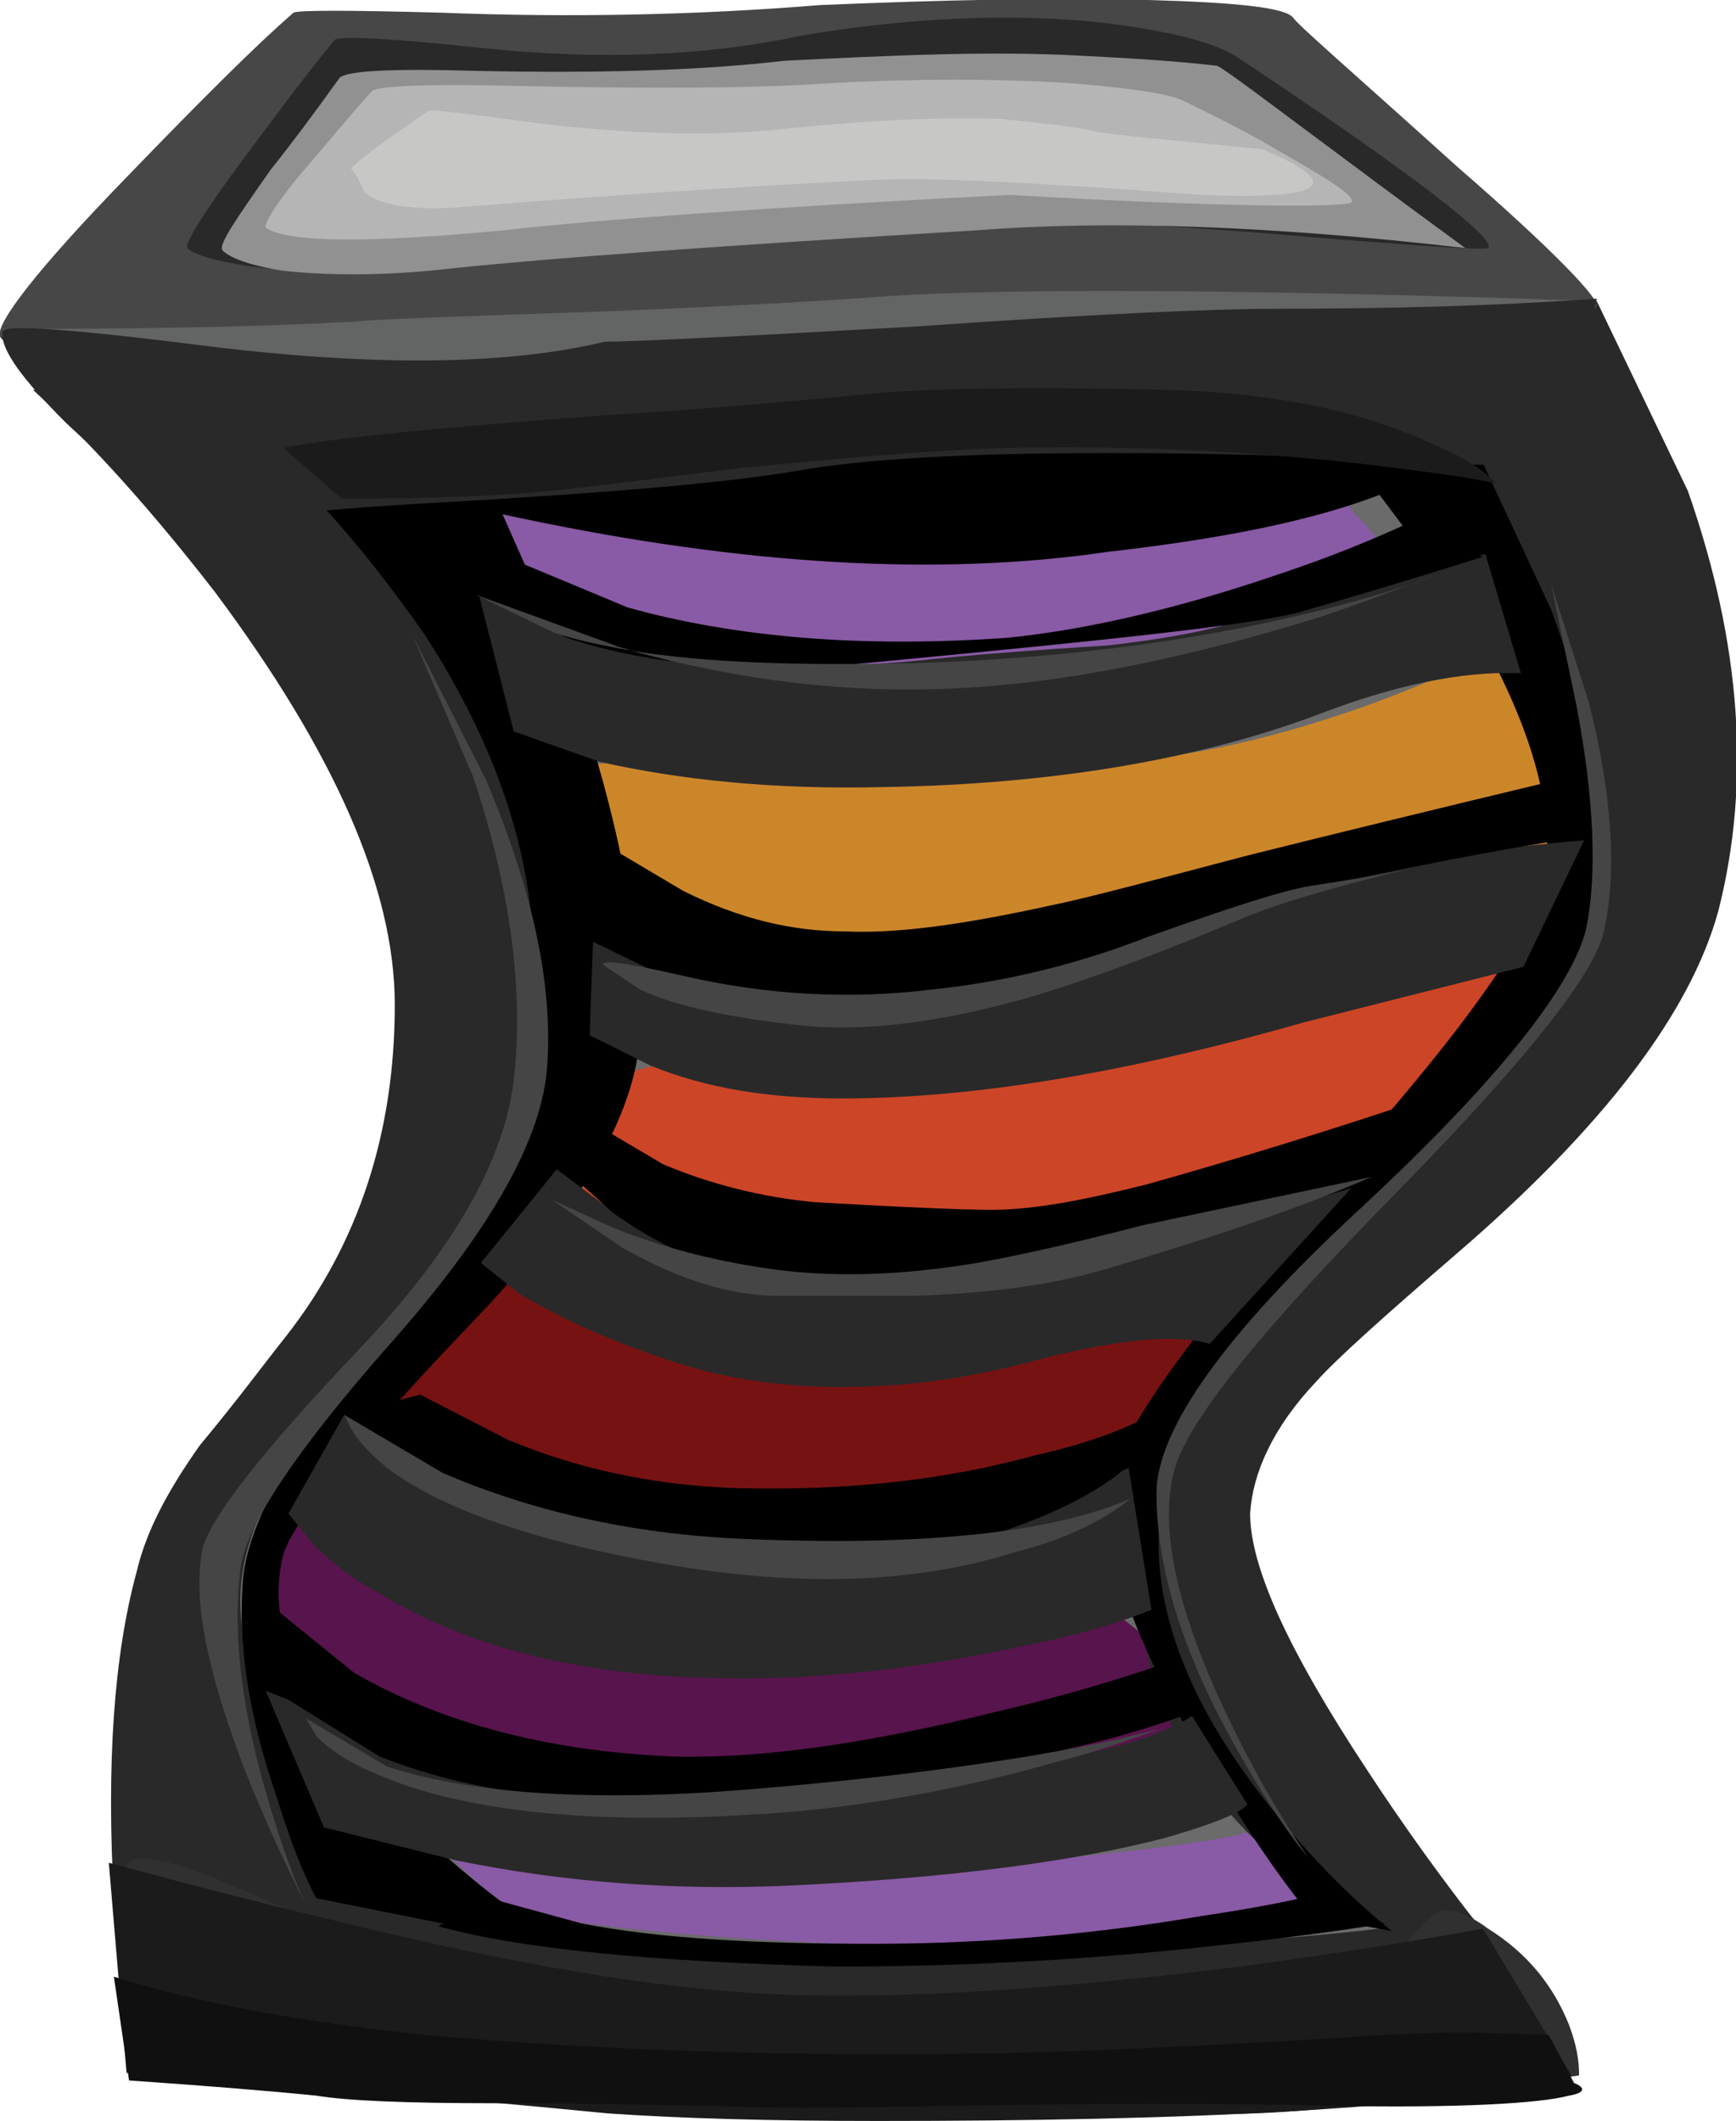 <svg enable-background="new 0 0 68.6 83.8" viewBox="0 0 68.6 83.8" xmlns="http://www.w3.org/2000/svg"><path d="m10.8 79.4-4-9.5 40-7 13 14.7-12.4 2z" fill="#292929"/><path d="m58 16.2 1.4 1.6c1.1 1.3 2 2.8 2.8 4.4 2.6 5 3.3 10.1 2.1 15.4-.6 2.8-1.8 5.1-3.6 7.1-.9 1-2.7 2.4-5.4 4.2-2.3 1.6-4 3.2-5 4.6-1.5 2.1-2.4 4.8-2.7 7.9-.2 2.6 1.4 5.8 4.9 9.5 1.7 1.9 3.4 3.5 5.2 4.8-3.2.7-10 1.2-20.4 1.6-6.5.2-11.8-.1-16-.9l-4.3-1.3c-1.4-1.1-2.8-2.6-4.2-4.4-2.8-3.5-4.2-6.9-4.2-10.2 0-1.8.8-3.6 2.3-5.3.4-.4 2-1.9 5-4.5 4.6-4 6.6-8.5 6.1-13.5-.7-5.6-3.3-10.8-7.7-15.6-2.2-2.4-4.3-4.2-6.4-5.5z" fill="#6b6b6b"/><path d="m16.9 72.5 5.4 1c4.6.6 9.3.8 14.1.4 7.8-.6 12.2-1.2 13.2-1.6l2.4 2.5c-1.1.4-2.6.8-4.5 1.1-3.8.8-7.6 1.1-11.6 1-6.3-.2-11.6-.6-15.9-1.4z" fill="#895aa5"/><path d="m11.3 69.4-1-11.3 6.1 3.9c4.6 2.5 8.2 3.8 10.8 3.8 4.2 0 9.7-.7 16.6-2.3l7 5.6c-.8.3-2.2.7-4.1 1.2-3.9.9-8.7 1.6-14.4 2.1-5.6.5-10.8.1-15.6-1.1z" fill="#58144c"/><path d="m13.5 56.4h-.5l7.1-8 3.5 1.7c2.9 1.2 5.7 1.9 8.5 2.1s7.2-.5 13.1-2c2.9-.7 5.6-1.5 8-2.3l-9.4 11.4c-1.7 1-3.7 1.9-6 2.9-4.5 1.9-8.1 2.8-10.8 2.7s-5.8-1.6-9.2-4.4z" fill="#771213"/><path d="m42.8 39.6c3.2.2 7.6-.4 13.2-1.8 2.8-.7 5.2-1.4 7.4-2.2l-10.6 12.6c-1.6.7-3.7 1.5-6.4 2.3-5.3 1.5-10.5 2.2-15.7 2.2-5.1 0-7.9-1-8.4-3-.1-.6 0-1.3.3-2.1l.6-.9 1.9-4.4 6-1.6c4.6-.9 8.5-1.3 11.7-1.1z" fill="#cc4527"/><path d="m41.6 30.1c3.7.2 8-.6 12.9-2.4 2.4-.9 4.5-1.9 6.2-2.9l.5 9.5c-2.6 1.2-5.7 2.4-9.3 3.6-7.2 2.4-13.1 3.6-17.7 3.7s-7.8-1-9.7-3.2c-.6-.7-1-1.5-1.2-2.3l-.2-1.1-1.5-4.7 6.7-.4c5.1 0 9.6 0 13.3.2z" fill="#cc862a"/><path d="m53 19.7 4.2 4.6c-.5.6-1.6 1.2-3.2 1.8-3.2 1.2-7.5 1.8-12.8 1.8-4.8 0-10.1-.8-15.8-2.3-4.3-1.1-7.3-2.2-9-3.1l-.4-.3-1.4-2.6 5.6-.6c6.2 1.6 11.7 2.4 16.6 2.4 4.9.1 10.3-.5 16.2-1.7z" fill="#895aa5"/><path d="m17.1 16.4c1.3 1.9 2.3 4.5 3.2 7.8 1.7 6.6 1.7 13.4-.2 20.5-.5 3.3-2.6 6.9-6.4 10.6-3.3 3.2-4.6 6.2-4.1 9.2.5 2.6 1.8 5.8 4 9.7 1.1 2 2.2 3.6 3.2 5.1l2.4 2.6h-14c-.3-2-.5-4.3-.7-6.9-.3-5.3 0-9.6.9-12.9.4-1.7 1.3-3.3 2.5-5 1.5-1.8 2.6-3.3 3.4-4.3 2.9-3.7 4.3-8.1 4.3-13.1 0-4.6-2.4-10-7.1-16.3-2.4-3.1-4.8-5.8-7.2-8z" fill="#292929"/><path d="m63.1 11.9 3.6 7.5c2.1 6 2.5 11.5 1.2 16.6-1.1 4-4.5 8.5-10.3 13.5-2.9 2.5-4.8 4.2-5.6 5.1-1.7 1.8-2.5 3.6-2.6 5.2 0 2.1 1.5 5.4 4.6 10.1 1.5 2.3 3.1 4.5 4.6 6.4h-3.8c-1.8-.8-3.5-2-5.2-3.6-3.4-3.3-4.9-7.2-4.5-11.6.4-4.3 3.3-8.8 8.8-13.6 3.1-2.8 5-4.5 5.7-5.3 1.8-1.9 2.8-3.8 3.1-5.6.5-3.6-1-8.5-4.4-14.6l-5.3-8.1z" fill="#292929"/><path d="m58.6 17c-.4.6-1.3 1.2-2.6 1.9-2.8 1.4-6.9 2.3-12.2 2.9-6.8 1-14.5.5-23.1-1.3-4.3-.9-7.9-1.9-10.9-3.1z"/><path d="m10.3 17.6 8-.8 3.5 7.9c2.3 6.1 3.5 11.4 3.5 15.8 0 3.2-2.2 7.1-6.5 11.6-4.7 4.9-7.2 8-7.6 9.3-.8 3.1.9 6.6 5 10.6 2 2 4.1 3.6 6.3 5l-10-2c-.6-1.1-1.1-2.5-1.6-4.1-1.1-3.2-1.5-6-1.3-8.5.2-2.2 1.9-5.3 5.2-9.3 3.4-4.1 5.2-7.5 5.6-10.1 1.6-5.7.4-11.7-3.6-17.9-2.1-3-4.2-5.5-6.5-7.5z"/><path d="m58.6 18.3 2.7 5.8c1.7 4.6 2.2 8.8 1.4 12.6-.5 2.6-3.5 6.5-8.9 11.6-5.1 4.9-7.8 8.9-8 12-.2 3.4 1.2 7.1 4.4 11.1 1.6 2 3.2 3.6 4.8 4.9l-3.2-.6c-1.4-1.7-2.7-3.7-4.1-6-2.7-4.5-4-8-4-10.5.2-2.1 3-6.2 8.6-12.3 5.6-6.2 8.6-10.4 8.8-12.6.3-2.9-.9-6.4-3.4-10.5l-3.9-5.2z"/><path d="m16.3 25.1 2.9 5.7c1.9 4.5 2.7 8.3 2.4 11.6-.3 2.8-2.3 6.3-6.1 10.6s-5.8 7.3-6 9c-.3 2.4 0 5.3 1 8.8.5 1.7 1 3.2 1.6 4.5-.8-1.6-1.6-3.3-2.4-5.3-1.5-3.9-2.1-6.8-1.7-8.8.3-1.2 2.3-3.8 6.2-7.9 3.7-3.9 5.7-7.4 6.1-10.6.4-3.5-.1-7.5-1.6-12z" fill="#454546"/><path d="m5 73.8c.1-.7 1.8-.4 5.1 1.1 4.4 1.9 7.3 3 8.6 3.3 2.5.5 7.3.9 14.4 1.1 7.2.2 12.7.2 16.6-.2 2.8-.2 4.8-1.1 6.1-2.6.5-.6.9-.9 1.1-1 .4-.1 1.1.1 1.9.7 1.6 1 2.6 2.3 3.2 3.8.3.8.4 1.4.4 2-5.8.9-10.1 1.4-12.8 1.5-2.5.1-6.5 0-12.1-.2-6.3-.2-10.6-.5-12.9-.9-4.5-.7-10.7-.9-18.7-.8-.2-.5-.4-1.3-.6-2.2-.5-2-.6-3.8-.3-5.6z" fill="#303030"/><path d="m17.3 76.1 2.4-1 3.3.9c3.1.6 6.9.8 11.5.8s8.9-.4 13-1.1c2-.3 3.6-.6 4.7-.9l2.5 1.2c-1.8.3-4.1.6-6.9.9-5.4.6-10.4.8-14.8.8-7.3-.2-12.5-.7-15.7-1.6z"/><path d="m61.3 23.1 1.5 4.7c.9 3.6 1.1 6.6.6 8.9-.3 1.7-3.1 5.2-8.3 10.5-5.3 5.4-8.2 9-8.7 10.9-.6 2.3.1 5.5 2.1 9.7 1 2.1 2.1 4 3.2 5.6-1-1.2-2-2.8-3-4.6-2-3.6-3-6.9-3-9.8 0-2.5 2.7-6.3 8-11.2 5.5-5.1 8.5-8.9 9-11.2.4-2.1.3-5-.4-8.7z" fill="#454546"/><path d="m45.4 0c3.5.1 5.4.3 5.7.7.2.3 2.4 2.2 6.5 5.9 3.8 3.3 5.6 5.2 5.5 5.5-.2.6-10.6 1.3-31.1 2-20.6.7-31.3.5-32-.8-.2-.5 1.5-2.7 5.1-6.4 2.9-3 5-5.1 6.5-6.4.2-.1 2.1-.1 5.8 0 5.1.2 10.1.1 15-.3 4.8-.2 9.2-.3 13-.2z" fill="#474748"/><path d="m43.6.9c2.4.3 4.2.7 5.2 1.3 7.1 4.7 10.4 7.3 10 7.6-.1.1-3.1-.1-9-.6-6.6-.5-11.4-.7-14.3-.5-4.7.4-10.6 1-17.7 1.8-2.6.3-5.1.3-7.3.1-1.7-.2-2.8-.5-3.1-.8-.1-.2.7-1.5 2.5-3.9.9-1.2 2-2.7 3.3-4.3.1-.2 2.1-.1 5.9.3 4.7.5 8.9.3 12.6-.5 4.2-.7 8.2-.9 11.9-.5z" fill="#292929"/><path d="m42.7 2.2c1.9.1 3.7.2 5.4.4.4.2 2.1 1.5 5.2 3.8 1.6 1.2 3.1 2.3 4.6 3.4-7.8-.9-14.2-1.1-19.3-.7-10 .6-16.9 1.1-20.7 1.5-2.6.3-4.8.3-6.7.1-1.3-.2-2.1-.5-2.4-.8-.2-.2.5-1.2 1.9-3.2.8-1 1.7-2.2 2.7-3.6.2-.3 2-.4 5.4-.3 4.7.1 8.8 0 12.2-.4 4.1-.2 8-.4 11.7-.2z" fill="#919191"/><path d="m42.5 3.3c2.3.2 3.7.4 4.3.7.8.4 2.1 1 3.8 2 2.1 1.2 3 1.8 2.8 2-.4.2-4.9.2-13.5-.3-9.8.5-16.5 1-20 1.4-5.3.5-8.5.5-9.4-.1-.1-.1.4-1 1.7-2.5.7-.8 1.5-1.8 2.5-2.9.2-.2 2.2-.3 5.9-.2 5 .1 9 .1 12-.1 3.5-.2 6.9-.2 9.9 0z" fill="#b5b5b6"/><path d="m43.3 5.2c.4.1 2.6.3 6.6.7 3.3 1.4 2.5 2-2.4 1.8-6.7-.5-10.9-.7-12.8-.6-6.1.3-11.7.7-16.7 1.1-1.8.1-3-.1-3.6-.6-.2-.5-.4-.8-.5-.9-.2 0 .8-.8 3-2.3.1-.1 1.6.1 4.6.5 3.5.4 6.6.5 9.4.2 3-.3 5.9-.5 8.7-.4 1.7.2 3 .3 3.7.5z" fill="#c7c7c6"/><path d="m63.1 11.9c-10.6.7-17.9 1-22 .9-2.5 0-6.8.3-12.7.9-6.2.7-10.1 1.1-11.7 1.3-2.1.2-5.4 0-9.8-.6-4.1-.6-6.4-1-6.8-1.4 5.9 0 10.6-.1 14-.3.9-.1 4.2-.2 9.9-.4 4.8-.2 8.5-.4 11.1-.6 4.5-.3 13.8-.3 28 .2z" fill="#636464"/><path d="m50.4 12.2c4.3 0 8.5-.1 12.7-.4l-1.7 6.5c-1.7.1-4 .1-6.8-.1-3.3-.2-6.8-.3-10.7-.3-5.4 0-9.5.2-12.4.7s-7.8.9-14.9 1.3c-5.2.3-8 .7-8.3 1.3-2-1.3-3.9-2.8-5.7-4.5-1.7-1.7-2.6-2.9-2.5-3.6 0-.3 2.8-.1 8.3.6 6.6.8 11.8.7 15.5-.2 1.1 0 5.2-.2 12.3-.6 7.1-.5 11.8-.7 14.2-.7z" fill="#292929"/><path d="m51.9 28.3c-4.6 1.7-10.3 2.7-17.1 2.8-4.3.1-8-.3-11.1-1l-3.4-1.2-1.4-5.5 4 1.8c3.7 1.1 8.1 1.4 13.4.9 1.8-.2 4.3-.4 7.5-.6 2.6-.3 4.6-.7 6.2-1.3 3.4-1.2 6.3-1.9 8.7-2.3l1.4 4.7c-2.4-.1-5.1.5-8.2 1.7z" fill="#292929"/><path d="m51.5 40.4c-7 2-13.1 3-18.2 3-2.9 0-5.4-.4-7.6-1.3l-2.4-1.2.2-5.5 3.7 2.7c3.2 1.5 6.6 1.8 10.4.9 2.8-.7 6.1-1.7 9.8-2.9 2.8-.9 5-1.5 6.8-1.8 3.3-.6 6.1-.9 8.4-1.1l-2.4 5z" fill="#292929"/><path d="m54.8 45.4-7 7.7c-.3-.1-.9-.2-1.6-.2-1.4 0-3.1.3-5.1.8-2.5.7-5.1 1.1-7.8 1.1s-5-.4-7-1.1c-2.4-.8-4.3-1.7-5.8-2.6l-1.5-1.2 3-3.7 2.4 1.8c2 1.2 4 1.9 6.2 2.1 2.4.2 4.9.1 7.7-.3 1.7-.2 3.9-.6 6.6-1.1 4.4-.7 7.6-1.9 9.9-3.3z" fill="#292929"/><path d="m13.6 55.9 3.9 2.8c3.6 1.8 7.8 2.7 12.7 2.5 3.8-.2 6.6-.5 8.5-1 .8-.2 2.7-.9 5.9-2.2l.9 5.6c-1.2.5-2.9 1-4.9 1.4-4.1.9-8.2 1.4-12.3 1.3-5.6-.1-10-1.3-13.4-3.4-1.1-.6-2-1.3-2.7-2.1l-.8-1z" fill="#292929"/><path d="m10.5 66.8c.2.1 2.1.8 5.6 2.2 4.4 1.3 9.3 1.9 14.6 1.7s9.6-.7 13-1.6c1.7-.4 2.8-.9 3.4-1.3l2.2 3.5c-.4.4-1.5.8-3.2 1.3-3.4.9-8.4 1.6-14.9 1.9-4.4.2-8.8-.1-13.2-1l-5.2-1.3z" fill="#292929"/><path d="m50.5 22.7c2.1-.7 3.8-1.4 5.3-2.1l2.8 1.4c-3.5 1.1-5.9 1.8-7.3 2.2-1.9.5-7.6 1.1-17.1 2-4.6.4-8.5.1-11.8-1l-3.6-1.7 1.2-1.5 4.8 2c4.3 1.2 9.3 1.6 15 1.2 3-.3 6.6-1.1 10.7-2.5z"/><path d="m41.4 35.8c1.5-.3 4.1-1 7.9-2 3.2-.8 7.3-1.8 12.3-3l .7 2.3c-3.3.5-6.8 1.2-10.5 2-1.1.2-3.7 1.1-8 2.5-3.3 1.1-6.3 1.8-8.9 2.1-2.8.3-5.7-.1-8.6-1.1l-3.5-1.7 1.5-3.3 2.7 1.6c2.2 1.1 4.3 1.6 6.4 1.6 2.1.1 4.8-.3 8-1z"/><path d="m57.2 43.1-3 3.6c-2.3.7-5 1.5-8 2.4-2.6.7-5.3 1.2-8.1 1.5-3.3.4-6.1.3-8.3-.2-2-.4-3.8-1.2-5.6-2.5l-2-1.8 1.8-1.4 2.2 1.3c1.9.8 3.9 1.3 6 1.5 3.5.2 5.8.3 7 .3 1.7 0 3.7-.4 6.1-1 3.2-.9 7.2-2.1 11.9-3.7z"/><path d="m29.2 58.8c4.2.1 8.1-.3 11.7-1.3 1.8-.4 3.2-.9 4.2-1.4l.3 2-.8-.2c-1 .9-2.5 1.7-4.4 2.4-3.9 1.4-8.1 1.7-12.7.9s-8.3-2-11.1-3.4l-2.8-1.9 3-.8 3.5 1.8c2.9 1.2 5.9 1.8 9.1 1.9z"/><path d="m11.3 67.1-1-4 3.7 3c3.5 2 7.7 3.1 12.6 3.3 3.4.1 7.7-.5 12.9-1.8 2.6-.6 4.9-1.3 6.9-2l .6 2.1c-1.1.4-2.6.9-4.8 1.4-4.2 1-8.9 1.7-14.1 2s-9.6-.3-13.1-1.7z"/><path d="m40.7 39.4c-3.5 1-6.6 1.4-9.2 1.1s-4.7-.7-6.2-1.4l-1.5-1c .1-.2 1.2 0 3.4.5 3.1.7 6.3.9 9.6.5 2.9-.3 5.8-1 8.6-2.1 3.1-1.1 5.2-1.8 6.4-2 1.3-.2 2.6-.4 4-.7-2.5.6-4.7 1.2-6.5 1.9-4 1.7-6.9 2.7-8.6 3.2z" fill="#454546"/><path d="m54.2 46.5c-3 1.3-6.6 2.5-10.7 3.7-2.1.6-4.5.9-7.4 1-2.8 0-4.6 0-5.3 0-1.9 0-3.9-.6-6.2-1.9l-2.8-1.9 2.4 1.1c2 .8 4 1.3 6 1.6 2.6.4 5.4.3 8.4-.2 1.7-.3 3.9-.8 6.6-1.5z" fill="#454546"/><path d="m13.6 55.9 3.9 2.3c3.5 1.5 7.4 2.4 11.8 2.6 7 .3 12.2-.2 15.4-1.6-1 .8-2.5 1.6-4.5 2.1-4.1 1.3-8.7 1.4-13.9.5s-8.9-2.2-11-3.8c-.6-.5-1.1-1-1.4-1.5z" fill="#454546"/><path d="m12.1 67.9 3.2 1.9c3.4 1.1 8.2 1.4 14.3.9s10.9-1.2 14.2-1.9c.9-.2 1.6-.4 2.1-.5-1.2.4-2.5.9-4.1 1.3-4.2 1.2-8.3 1.9-12.2 2.1-6.6.4-11.5-.2-14.7-1.6-1-.4-1.8-.9-2.4-1.5z" fill="#454546"/><path d="m30.8 78.8c4.8.2 10.9-.2 18.2-1.1 3.7-.5 6.9-1 9.6-1.5l3.5 5.8c-1 .6-4.6 1-10.8 1.4-5.1.3-10.6.4-16.6.4-4.3 0-7.8-.1-10.7-.3-3-.3-5.5-.5-7.3-.7-3.7-.3-7.6-.6-11.7-.9l-.7-8.3c2.6.7 5.6 1.5 9 2.3 6.9 1.7 12.7 2.7 17.5 2.9z" fill="#1b1b1b"/><path d="m40.5 81.1c3.7-.1 7.4-.3 11.1-.5 2.8-.2 4.9-.3 6.3-.3l3.3.1 1 1.9c.5.2.4.4-.2.5-1.1.3-4.3.5-9.4.4-4.3-.1-9.3-.1-15 0-4.7.1-7.8.1-9.4 0-1.2 0-4.1-.1-8.6-.1-3.6 0-5.9-.1-7.1-.3-2-.2-4.5-.4-7.4-.6l-.6-4.1c3.5 1.1 7.6 1.8 12.3 2.3 6.7.6 14.6.9 23.7.7z" fill="#101010"/><path d="m59.1 19.1c-1.3-.3-3.1-.5-5.5-.8-4.6-.5-9.2-.7-13.9-.6-3 .1-6.5.4-10.5.8-4 .5-6.5.8-7.5.9-2 .2-4.7.3-8.2.3l-2.3-2c1.9-.4 6.1-.8 12.8-1.3 3.3-.2 7-.5 11-.9 3.2-.2 6.8-.2 11-.1s7.6.8 10.3 2c1.4.6 2.3 1.1 2.8 1.7z" fill="#1b1b1b"/><path d="m56.8 22.7c-1.4.5-2.9 1.1-4.7 1.7-5.2 1.6-10 2.6-14.4 2.8-4.2.2-8.4-.3-12.8-1.5-1.1-.2-2.1-.4-3-.7l-3.1-1.5 5.5 2c .2.1.4.1.6.2 3 .5 6.7.6 11.3.5 6.3-.2 11.9-1 16.8-2.3 1.5-.4 2.8-.8 3.8-1.2z" fill="#454546"/></svg>